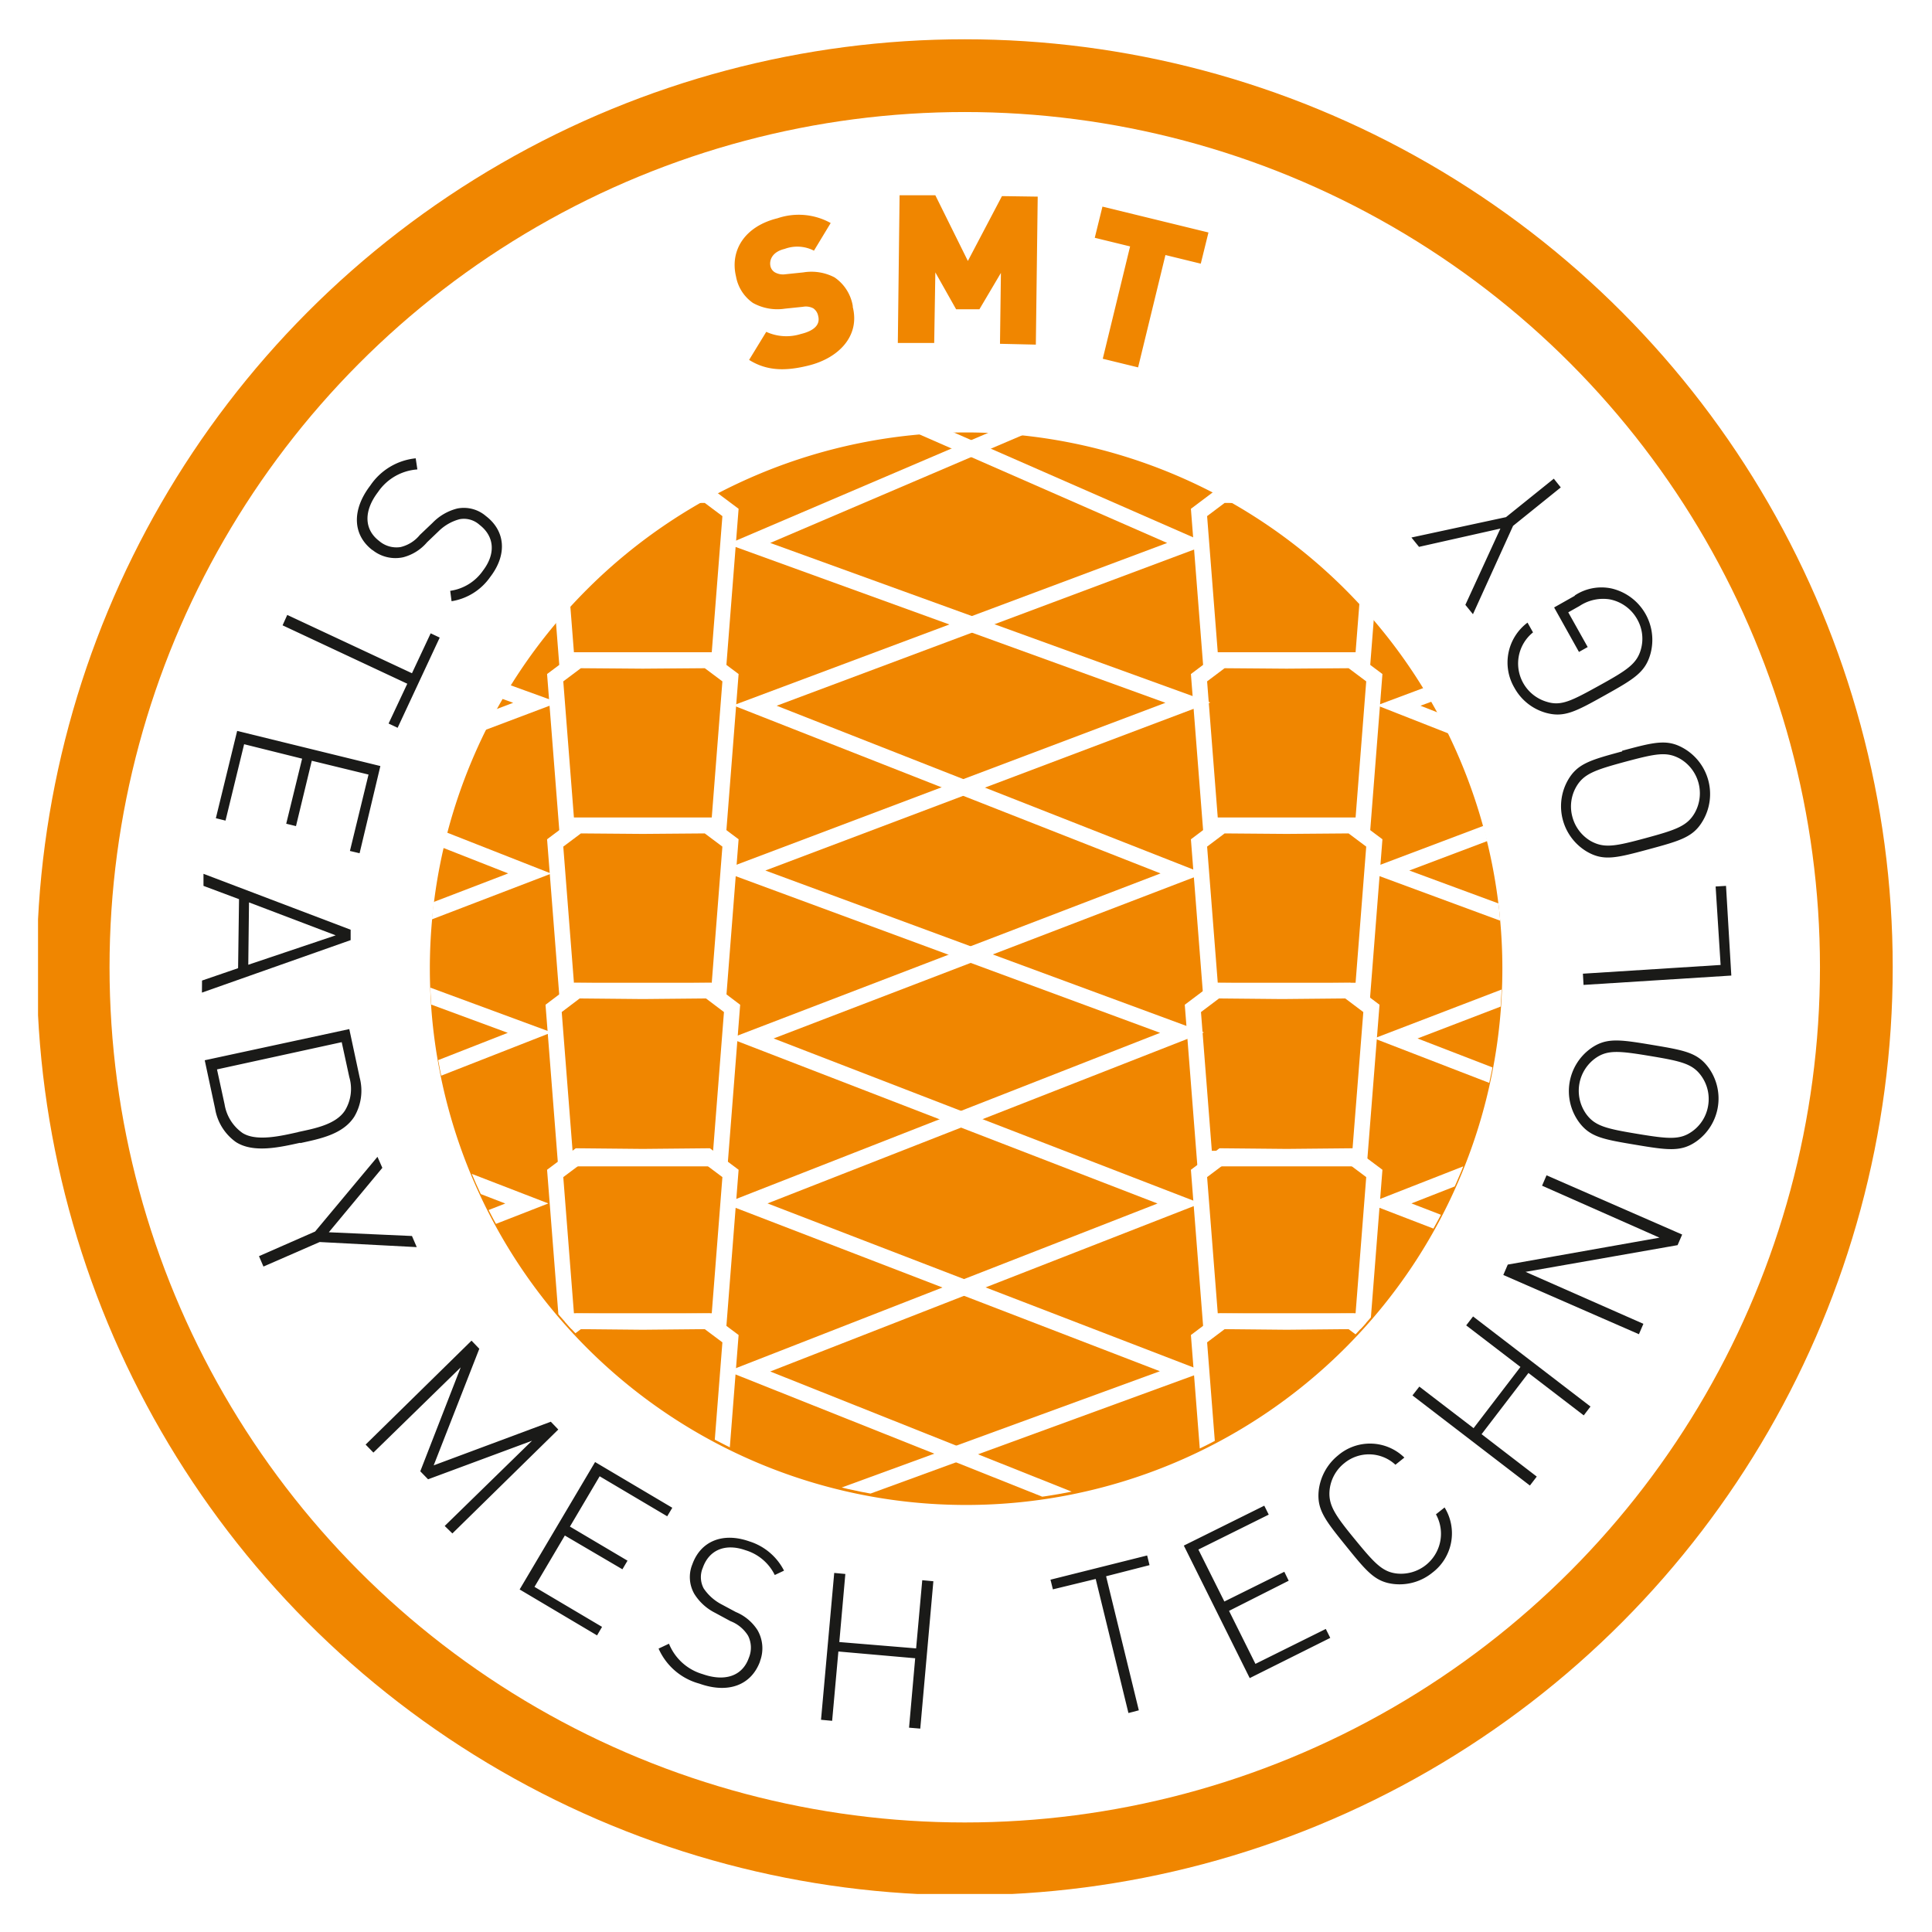 <svg id="f70d2c0e-4b3c-453a-8a37-9659bebd1164" data-name="d7140da0-9eb4-40ea-b32a-61bfd3c63caf" xmlns="http://www.w3.org/2000/svg" xmlns:xlink="http://www.w3.org/1999/xlink" viewBox="0 0 185.9 185.9"><defs><style>.\33 f3152c0-5562-4b5f-a363-5e5d05adf099,.\35 d6d33d3-0c4a-49c3-8138-b4cccba87b4a,.c6d820c5-8c42-49b3-9f16-4e0e9e2840ec{fill:none;}.cc27bbd0-9bff-4963-9eba-6aed2918e628{clip-path:url(#62e2fc4c-1ecf-41c9-a970-b0297c747eb2);}.\37 dafb15b-8857-4ea6-93d2-6d9b71ec1479{fill:#fff;}.\33 f3152c0-5562-4b5f-a363-5e5d05adf099{stroke:#f08600;stroke-width:7px;}.\35 2c619a7-fdb6-42d4-906f-4d536bee50ec{fill:#f08600;}.\32 4c21148-4a23-4948-9649-0e652bb981a2{clip-path:url(#b5794edd-bb3c-4e05-bc90-47f5d2862a64);}.\35 d6d33d3-0c4a-49c3-8138-b4cccba87b4a{stroke:#fff;stroke-width:1.5px;}.bd4c9791-f68a-4646-bfb8-a9ca9ca08081{fill:#1a1a18;}</style><clipPath id="62e2fc4c-1ecf-41c9-a970-b0297c747eb2"><rect class="c6d820c5-8c42-49b3-9f16-4e0e9e2840ec" x="3.66" y="3.66" width="178.58" height="178.58"/></clipPath><clipPath id="b5794edd-bb3c-4e05-bc90-47f5d2862a64"><path class="c6d820c5-8c42-49b3-9f16-4e0e9e2840ec" d="M41.36,93A51.59,51.59,0,1,0,93,41.36,51.59,51.59,0,0,0,41.36,93"/></clipPath></defs><title>smt-siegel-header-neu2</title><g class="cc27bbd0-9bff-4963-9eba-6aed2918e628"><path class="7dafb15b-8857-4ea6-93d2-6d9b71ec1479" d="M93,178.74A85.79,85.79,0,1,0,7.16,93,85.79,85.79,0,0,0,93,178.74"/><circle class="3f3152c0-5562-4b5f-a363-5e5d05adf099" cx="92.95" cy="92.95" r="85.79" transform="matrix(1, 0, 0, 1, -0.12, 0.12)"/><path class="52c619a7-fdb6-42d4-906f-4d536bee50ec" d="M93,144.81A51.6,51.6,0,1,0,41.36,93.22,51.6,51.6,0,0,0,93,144.81"/></g><g class="24c21148-4a23-4948-9649-0e652bb981a2"><polyline class="5d6d33d3-0c4a-49c3-8138-b4cccba87b4a" points="123.39 111.48 130.82 111.48 131.96 97.03 129.69 95.32 123.37 95.38 117.05 95.32 114.78 97.03 115.91 111.48 125.46 111.48"/><polyline class="5d6d33d3-0c4a-49c3-8138-b4cccba87b4a" points="123.83 79.41 131.13 79.41 132.24 65.21 130.01 63.54 123.8 63.59 117.59 63.54 115.37 65.21 116.48 79.41 125.86 79.41"/><polyline class="5d6d33d3-0c4a-49c3-8138-b4cccba87b4a" points="123.83 63.51 131.13 63.51 132.24 49.31 130.01 47.64 123.8 47.69 117.59 47.64 115.37 49.31 116.48 63.51 125.86 63.51"/><polyline class="5d6d33d3-0c4a-49c3-8138-b4cccba87b4a" points="123.83 95.31 131.13 95.31 132.24 81.11 130.01 79.44 123.8 79.49 117.59 79.44 115.37 81.11 116.48 95.31 125.86 95.31"/><polyline class="5d6d33d3-0c4a-49c3-8138-b4cccba87b4a" points="123.83 127.11 131.13 127.11 132.24 112.91 130.01 111.24 123.8 111.3 117.59 111.24 115.37 112.91 116.48 127.11 125.86 127.11"/><polyline class="5d6d33d3-0c4a-49c3-8138-b4cccba87b4a" points="123.83 143.01 131.13 143.01 132.24 128.81 130.01 127.14 123.8 127.2 117.59 127.14 115.37 128.81 116.48 143.01 125.86 143.01"/><polyline class="5d6d33d3-0c4a-49c3-8138-b4cccba87b4a" points="61.88 111.48 69.31 111.48 70.44 97.03 68.18 95.32 61.85 95.38 55.53 95.32 53.27 97.03 54.4 111.48 63.95 111.48"/><polyline class="5d6d33d3-0c4a-49c3-8138-b4cccba87b4a" points="61.88 79.41 69.18 79.41 70.29 65.21 68.06 63.54 61.85 63.59 55.65 63.54 53.42 65.21 54.53 79.41 63.91 79.41"/><polyline class="5d6d33d3-0c4a-49c3-8138-b4cccba87b4a" points="61.88 63.51 69.18 63.51 70.29 49.31 68.06 47.64 61.85 47.69 55.65 47.64 53.42 49.31 54.53 63.51 63.91 63.51"/><polyline class="5d6d33d3-0c4a-49c3-8138-b4cccba87b4a" points="61.88 95.31 69.18 95.31 70.29 81.11 68.06 79.44 61.85 79.49 55.65 79.44 53.42 81.11 54.53 95.31 63.91 95.31"/><polyline class="5d6d33d3-0c4a-49c3-8138-b4cccba87b4a" points="61.88 127.11 69.18 127.11 70.29 112.91 68.06 111.24 61.85 111.3 55.65 111.24 53.42 112.91 54.53 127.11 63.91 127.11"/><polyline class="5d6d33d3-0c4a-49c3-8138-b4cccba87b4a" points="61.88 143.01 69.18 143.01 70.29 128.81 68.06 127.14 61.85 127.2 55.65 127.14 53.42 128.81 54.53 143.01 63.91 143.01"/><polyline class="5d6d33d3-0c4a-49c3-8138-b4cccba87b4a" points="72.64 146.98 113.74 131.96 71.78 115.8 113.74 99.36 71.5 83.77 114.3 67.61 72.07 52.3 107.22 37.28"/><polyline class="5d6d33d3-0c4a-49c3-8138-b4cccba87b4a" points="114.02 148.68 72.07 131.96 113.45 115.8 72.35 99.92 113.74 84.05 72.64 67.89 114.3 52.3 84.54 39.26"/><polyline class="5d6d33d3-0c4a-49c3-8138-b4cccba87b4a" points="134.59 146.98 175.69 131.96 133.74 115.8 175.69 99.36 133.46 83.77 176.26 67.61 134.02 52.3 169.17 37.28"/><polyline class="5d6d33d3-0c4a-49c3-8138-b4cccba87b4a" points="175.98 148.68 134.02 131.96 175.41 115.8 134.31 99.92 175.69 84.05 134.59 67.89 176.26 52.3 146.5 39.26"/><polyline class="5d6d33d3-0c4a-49c3-8138-b4cccba87b4a" points="9.87 146.98 50.97 131.96 9.02 115.8 50.97 99.36 8.73 83.77 51.54 67.61 9.3 52.3 44.45 37.28"/><polyline class="5d6d33d3-0c4a-49c3-8138-b4cccba87b4a" points="51.25 148.68 9.3 131.96 50.69 115.8 9.58 99.92 50.97 84.05 9.87 67.89 51.53 52.3 21.77 39.26"/></g><g class="cc27bbd0-9bff-4963-9eba-6aed2918e628"><path class="bd4c9791-f68a-4646-bfb8-a9ca9ca08081" d="M135.81,51.72l.73.9,7.83-1.76L141,58.2l.73.9,3.86-8.5,4.59-3.7-.67-.84-4.6,3.7Zm15.73,5.6-2,1.13,2.39,4.28.84-.47-1.87-3.34L152,58.3a4.09,4.09,0,0,1,2.88-.63,3.86,3.86,0,0,1,2.65,1.91,3.77,3.77,0,0,1,.36,2.9c-.39,1.39-1.32,2-4,3.48s-3.67,2-5.05,1.57a3.84,3.84,0,0,1-1.33-6.68l-.53-.94a4.79,4.79,0,0,0-1.26,6.27,5,5,0,0,0,3,2.4c1.77.5,2.88-.1,5.69-1.67s3.9-2.21,4.4-4a5.08,5.08,0,0,0-3.72-6.28,4.65,4.65,0,0,0-3.57.67m4.85,16c3-.8,4-1,5.29-.29a3.85,3.85,0,0,1,1.41,5.21c-.72,1.25-1.76,1.62-4.71,2.42s-4,1-5.29.29a3.83,3.83,0,0,1-1.77-2.32,3.79,3.79,0,0,1,.36-2.89c.72-1.25,1.76-1.62,4.71-2.42m-.28-1c-3.11.84-4.32,1.19-5.23,2.78a5.08,5.08,0,0,0,1.86,6.88c1.59.91,2.81.6,5.92-.24s4.32-1.19,5.23-2.78A5.08,5.08,0,0,0,162,72c-1.59-.91-2.81-.6-5.92.24m10,13-1,.06.48,7.55-13.25.84.06,1.08,14.22-.9Zm-7.3,16.37c3,.5,4.09.75,4.93,1.93a3.81,3.81,0,0,1,.65,2.84,3.77,3.77,0,0,1-1.53,2.48c-1.17.84-2.27.74-5.29.24s-4.09-.76-4.93-1.93a3.86,3.86,0,0,1,.88-5.33c1.17-.84,2.27-.73,5.29-.23m.18-1.07c-3.18-.53-4.43-.71-5.92.36a5.06,5.06,0,0,0-1.16,7c1.07,1.5,2.31,1.72,5.48,2.25s4.43.71,5.92-.36a5.06,5.06,0,0,0,1.16-7c-1.07-1.5-2.31-1.72-5.48-2.25m2.9,18.25-13.05-5.7-.43,1,11.3,5-14.6,2.59-.43,1,13.05,5.7.43-1-11.34-5,14.63-2.57Zm-8.82,16.55-11.3-8.67-.66.86,5.22,4-4.51,5.89-5.22-4-.66.85,11.3,8.67.66-.86L142.56,138l4.51-5.89,5.32,4.08ZM139,145.05l-.83.66a3.85,3.85,0,0,1-3.73,5.7c-1.43-.15-2.19-1-4.11-3.34s-2.54-3.29-2.39-4.73a3.8,3.8,0,0,1,1.41-2.55,3.74,3.74,0,0,1,4.92.15l.86-.69a4.73,4.73,0,0,0-6.38-.21,5.1,5.1,0,0,0-1.86,3.37c-.19,1.83.58,2.82,2.61,5.33s2.82,3.48,4.65,3.68a5,5,0,0,0,3.68-1.1,4.74,4.74,0,0,0,1.17-6.27M128,157.6l-.43-.86-6.77,3.36L118.26,155,124,152.1l-.42-.86-5.77,2.86-2.5-5,6.77-3.36-.43-.86-7.74,3.84,6.34,12.75Zm-17.39-7-.23-.93L101.08,152l.23.93,4.12-1,3.15,12.9,1-.26-3.15-12.9ZM88.55,166.33l1.26-14.18-1.07-.1-.59,6.56L80.76,158l.58-6.55-1.07-.1L79,165.48l1.07.1.6-6.67,7.39.65-.59,6.68Zm-15.42-6.49a3.49,3.49,0,0,0-.25-3,4.54,4.54,0,0,0-2.08-1.73l-1.38-.74a4.67,4.67,0,0,1-1.71-1.53,2.3,2.3,0,0,1-.08-2c.6-1.7,2.15-2.36,4.09-1.68a4.62,4.62,0,0,1,2.83,2.39l.89-.42a5.63,5.63,0,0,0-3.35-2.82c-2.57-.9-4.68,0-5.47,2.21a3.25,3.25,0,0,0,.19,2.85,5,5,0,0,0,2,1.82l1.48.8a3.45,3.45,0,0,1,1.69,1.4,2.55,2.55,0,0,1,.07,2.14c-.62,1.76-2.32,2.3-4.43,1.56a5,5,0,0,1-3.25-2.93l-1,.47A6,6,0,0,0,67.29,162c2.8,1,5,.14,5.84-2.13m-15.68-2.51.48-.82-6.5-3.85,2.92-4.94L59.89,151l.49-.83-5.54-3.28,2.86-4.84,6.5,3.85.49-.82-7.43-4.4L50,152.94Zm-13.92-9.81,10.19-10L53,136.8,41.73,141l4.39-11.22-.75-.78L35.18,139l.75.77,8.4-8.2-3.89,10,.75.77,10-3.71-8.4,8.2ZM40.1,120l-.46-1.07-8-.36,5.15-6.2-.47-1.06-6,7.19-5.4,2.37.43,1,5.41-2.36ZM28.71,108.93c-1.55.34-4,.95-5.37.09a4.18,4.18,0,0,1-1.73-2.76l-.73-3.36,12-2.62.73,3.36a4,4,0,0,1-.42,3.22c-.89,1.37-3,1.74-4.52,2.07m.23,1.06c1.87-.41,4.09-.83,5.19-2.54a4.92,4.92,0,0,0,.52-3.76l-1-4.67-13.91,3,1,4.67a4.92,4.92,0,0,0,2,3.2c1.71,1.1,4.3.48,6.18.07M23.89,92.83l.07-6L32.3,90Zm-4.46,2.68,14.31-5.05v-1L19.58,84.08l0,1.16L23,86.52l-.09,6.64-3.47,1.19Zm1.34-16.78.93.23,1.79-7.35L29.07,73l-1.53,6.26.94.23L30,73.2l5.46,1.33-1.79,7.35.93.22,2-8.39L22.82,70.33Zm16.62-9.11.87.41,4.05-8.68-.87-.41-1.8,3.84-12-5.61-.45,1,12,5.62ZM35.85,52.93a3.52,3.52,0,0,0,2.95.69,4.5,4.5,0,0,0,2.29-1.44l1.13-1.08a4.51,4.51,0,0,1,2-1.14,2.24,2.24,0,0,1,1.92.54c1.43,1.1,1.58,2.77.33,4.41a4.62,4.62,0,0,1-3.15,1.94l.13,1a5.6,5.6,0,0,0,3.71-2.32c1.66-2.15,1.48-4.43-.4-5.87A3.26,3.26,0,0,0,44,48.93a5,5,0,0,0-2.38,1.38L40.4,51.47a3.41,3.41,0,0,1-1.86,1.17,2.55,2.55,0,0,1-2.06-.59c-1.48-1.13-1.47-2.92-.11-4.7a5,5,0,0,1,3.79-2.18L40,44.1a6,6,0,0,0-4.37,2.62c-1.8,2.35-1.7,4.75.2,6.21"/><path class="52c619a7-fdb6-42d4-906f-4d536bee50ec" d="M115.54,25.37l.74-3-10.2-2.49-.74,3,3.4.83-2.63,10.81,3.4.83,2.63-10.81ZM99.67,33.16l.18-14.24-3.44-.05-3.28,6.24L90,18.79l-3.44,0L86.39,33l3.5,0L90,26.21l2,3.55,2.24,0,2.07-3.5-.09,6.82ZM82.06,29.47a4.15,4.15,0,0,0-1.76-2.78,4.8,4.8,0,0,0-3-.48l-1.73.18a1.6,1.6,0,0,1-1-.18.92.92,0,0,1-.43-.57c-.15-.61.17-1.41,1.36-1.69a3.5,3.5,0,0,1,2.82.17l1.61-2.66A6.34,6.34,0,0,0,74.82,21c-3.15.77-4.6,3.08-4,5.6a3.94,3.94,0,0,0,1.63,2.55,4.84,4.84,0,0,0,3.08.55l1.73-.18a1.53,1.53,0,0,1,1,.15,1.16,1.16,0,0,1,.47.75c.2.79-.34,1.4-1.68,1.72a4.64,4.64,0,0,1-3.32-.21l-1.65,2.7c1.75,1.1,3.58,1.07,5.69.55,2.92-.71,5-2.84,4.28-5.66"/></g></svg>